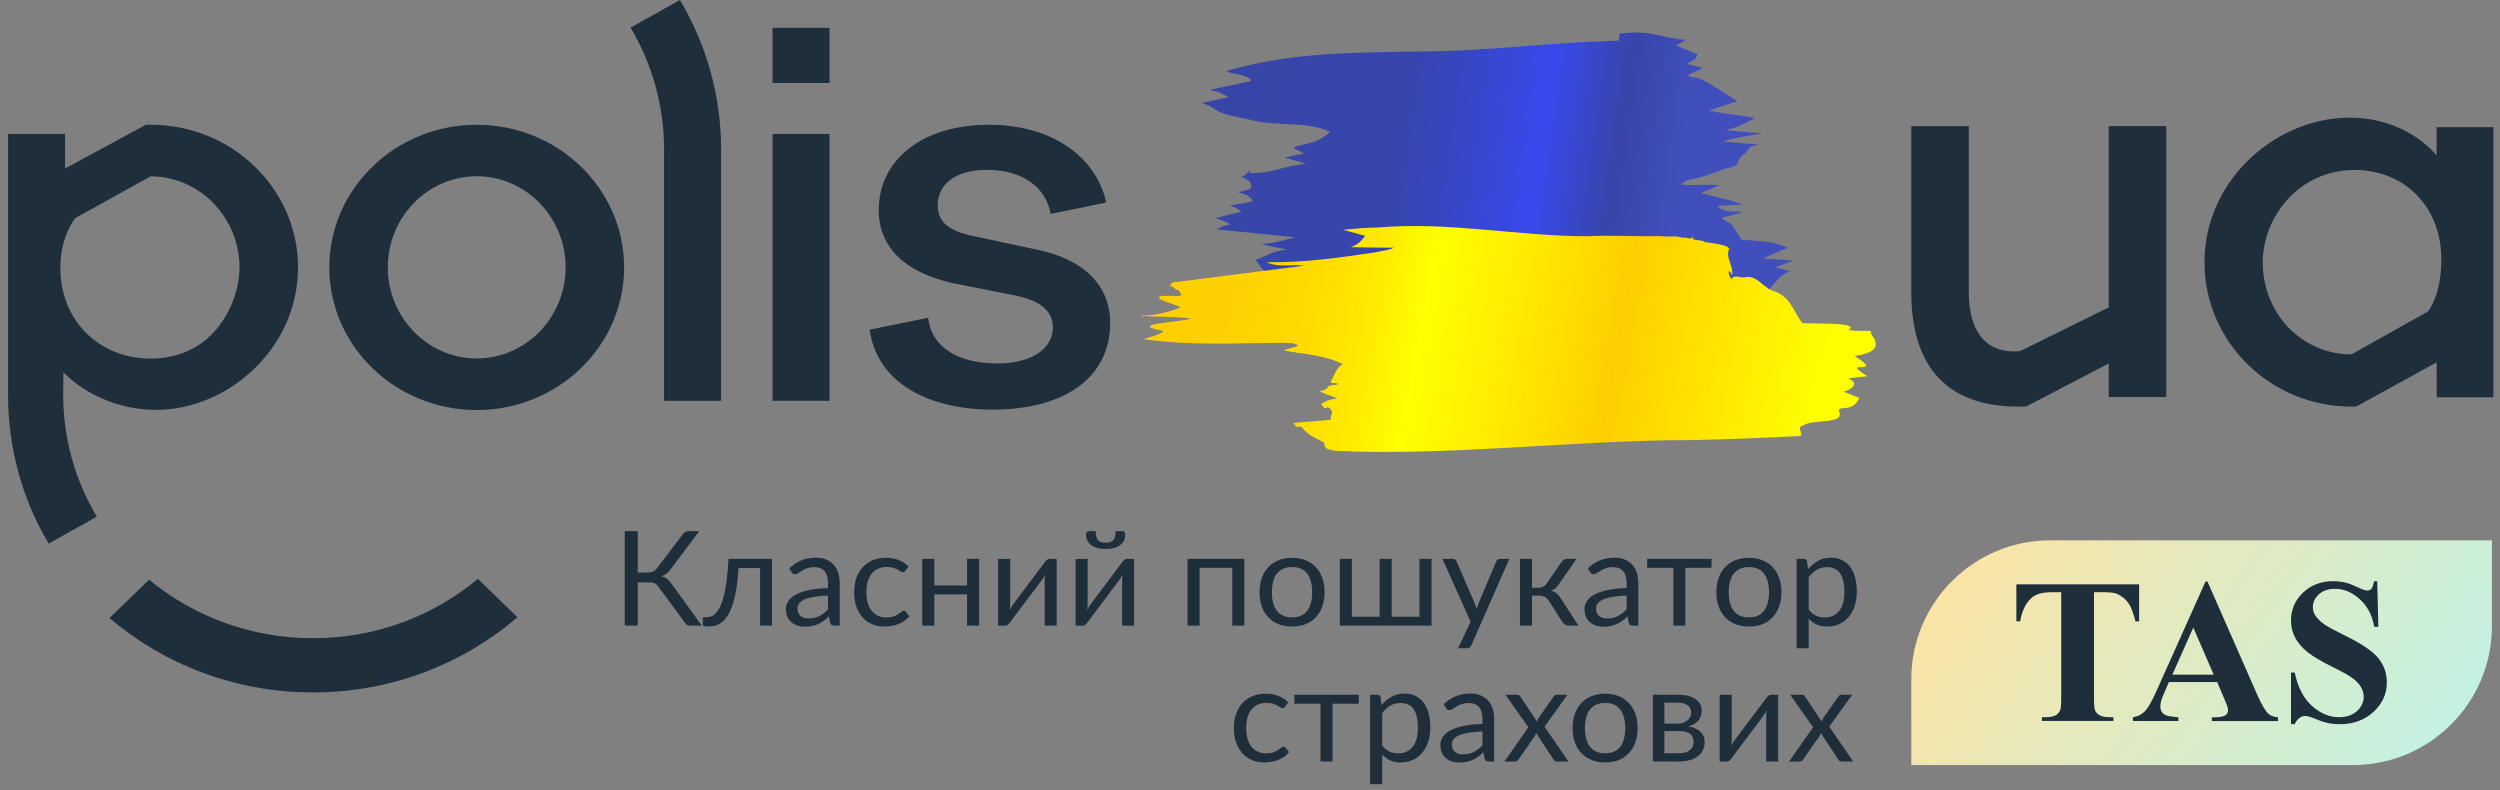 <svg width="310" height="98" viewBox="0 0 310 98" fill="none" xmlns="http://www.w3.org/2000/svg">
<rect x="0" y="0" width="310" height="98" fill="#808080" stroke="none"/>
<path d="M87.021 77.578H85.568C85.407 77.578 85.267 77.537 85.15 77.455C85.039 77.368 84.933 77.242 84.833 77.079L81.669 72.787C81.524 72.575 81.369 72.428 81.202 72.346C81.035 72.259 80.806 72.215 80.517 72.215H79.081V77.578H77.47V65.864H79.081V70.997H80.325C80.575 70.997 80.787 70.959 80.96 70.883C81.138 70.807 81.313 70.657 81.486 70.433L84.616 66.314C84.7 66.183 84.8 66.076 84.917 65.995C85.039 65.908 85.181 65.864 85.343 65.864H86.703L83.088 70.678C82.816 71.055 82.465 71.313 82.037 71.455C82.332 71.531 82.579 71.654 82.779 71.823C82.985 71.986 83.18 72.215 83.364 72.51L87.021 77.578Z" fill="#1E2E3B"/>
<path d="M95.735 77.578H94.249V70.442H91.577C91.511 71.493 91.41 72.403 91.277 73.172C91.143 73.935 90.982 74.586 90.793 75.125C90.609 75.659 90.4 76.095 90.166 76.433C89.938 76.766 89.696 77.024 89.44 77.21C89.19 77.395 88.928 77.52 88.655 77.586C88.388 77.651 88.121 77.684 87.854 77.684C87.381 77.684 87.144 77.61 87.144 77.463V76.539H87.578C87.768 76.539 87.96 76.507 88.154 76.441C88.349 76.376 88.538 76.251 88.722 76.065C88.911 75.88 89.092 75.621 89.265 75.289C89.437 74.951 89.593 74.515 89.732 73.981C89.877 73.441 89.999 72.79 90.1 72.027C90.205 71.259 90.286 70.349 90.342 69.297H95.735V77.578Z" fill="#1E2E3B"/>
<path d="M102.672 73.85C101.988 73.872 101.403 73.926 100.919 74.014C100.44 74.095 100.048 74.204 99.742 74.341C99.441 74.477 99.221 74.638 99.082 74.823C98.949 75.008 98.882 75.215 98.882 75.444C98.882 75.662 98.918 75.85 98.99 76.008C99.063 76.166 99.16 76.297 99.283 76.4C99.411 76.499 99.558 76.572 99.725 76.621C99.898 76.665 100.081 76.686 100.276 76.686C100.538 76.686 100.777 76.662 100.994 76.613C101.211 76.558 101.414 76.482 101.604 76.384C101.798 76.286 101.982 76.169 102.155 76.033C102.333 75.896 102.505 75.741 102.672 75.567V73.85ZM97.872 70.466C98.339 70.025 98.843 69.695 99.383 69.477C99.923 69.259 100.521 69.15 101.178 69.15C101.651 69.15 102.071 69.226 102.438 69.379C102.806 69.531 103.115 69.744 103.365 70.016C103.616 70.289 103.805 70.619 103.933 71.005C104.061 71.392 104.125 71.817 104.125 72.281V77.578H103.465C103.321 77.578 103.209 77.556 103.131 77.512C103.053 77.463 102.992 77.37 102.948 77.234L102.781 76.449C102.558 76.651 102.341 76.831 102.129 76.989C101.918 77.141 101.695 77.272 101.462 77.381C101.228 77.485 100.977 77.564 100.71 77.618C100.449 77.678 100.156 77.708 99.834 77.708C99.505 77.708 99.196 77.665 98.907 77.578C98.617 77.485 98.364 77.349 98.147 77.169C97.936 76.989 97.766 76.763 97.638 76.49C97.515 76.212 97.454 75.885 97.454 75.509C97.454 75.183 97.546 74.869 97.73 74.569C97.913 74.264 98.211 73.995 98.623 73.76C99.035 73.526 99.572 73.335 100.234 73.188C100.897 73.035 101.709 72.948 102.672 72.926V72.281C102.672 71.638 102.53 71.153 102.246 70.826C101.962 70.493 101.548 70.327 101.002 70.327C100.635 70.327 100.326 70.373 100.076 70.466C99.831 70.553 99.617 70.654 99.433 70.769C99.255 70.877 99.099 70.978 98.965 71.071C98.837 71.158 98.709 71.202 98.581 71.202C98.481 71.202 98.395 71.177 98.323 71.128C98.25 71.074 98.189 71.008 98.139 70.932L97.872 70.466Z" fill="#1E2E3B"/>
<path d="M112.274 70.769C112.23 70.828 112.185 70.875 112.141 70.907C112.096 70.94 112.035 70.957 111.957 70.957C111.874 70.957 111.782 70.924 111.682 70.858C111.581 70.787 111.456 70.711 111.306 70.629C111.161 70.548 110.98 70.474 110.763 70.409C110.552 70.338 110.29 70.302 109.978 70.302C109.561 70.302 109.194 70.376 108.876 70.523C108.559 70.665 108.292 70.872 108.075 71.144C107.863 71.417 107.702 71.747 107.591 72.133C107.485 72.52 107.432 72.954 107.432 73.433C107.432 73.935 107.491 74.381 107.607 74.774C107.724 75.161 107.888 75.488 108.1 75.755C108.317 76.016 108.576 76.218 108.876 76.359C109.183 76.496 109.525 76.564 109.903 76.564C110.265 76.564 110.563 76.523 110.797 76.441C111.03 76.354 111.222 76.259 111.373 76.155C111.529 76.052 111.657 75.959 111.757 75.877C111.862 75.79 111.965 75.746 112.066 75.746C112.188 75.746 112.283 75.793 112.349 75.885L112.767 76.417C112.583 76.64 112.375 76.831 112.141 76.989C111.907 77.147 111.654 77.281 111.381 77.389C111.114 77.493 110.833 77.569 110.538 77.618C110.243 77.667 109.942 77.692 109.636 77.692C109.107 77.692 108.615 77.597 108.158 77.406C107.708 77.215 107.315 76.94 106.981 76.58C106.647 76.215 106.386 75.768 106.196 75.24C106.007 74.711 105.913 74.109 105.913 73.433C105.913 72.817 105.999 72.248 106.171 71.725C106.35 71.202 106.606 70.752 106.94 70.376C107.279 69.995 107.694 69.698 108.183 69.485C108.679 69.273 109.247 69.166 109.887 69.166C110.482 69.166 111.005 69.262 111.456 69.452C111.913 69.638 112.316 69.902 112.667 70.245L112.274 70.769Z" fill="#1E2E3B"/>
<path d="M121.408 69.297V77.578H119.914V73.703H115.857V77.578H114.362V69.297H115.857V72.6H119.914V69.297H121.408Z" fill="#1E2E3B"/>
<path d="M131.026 69.297V77.578H129.54V71.954C129.54 71.845 129.545 71.728 129.556 71.602C129.568 71.477 129.581 71.352 129.598 71.226C129.548 71.335 129.498 71.436 129.448 71.529C129.398 71.621 129.345 71.706 129.289 71.782L125.207 77.218C125.146 77.305 125.068 77.389 124.973 77.471C124.884 77.547 124.784 77.586 124.672 77.586H123.771V69.305H125.265V74.929C125.265 75.033 125.26 75.147 125.248 75.272C125.237 75.392 125.223 75.515 125.207 75.64C125.257 75.537 125.307 75.441 125.357 75.354C125.407 75.261 125.457 75.177 125.507 75.101L129.59 69.665C129.651 69.578 129.729 69.496 129.824 69.42C129.918 69.338 130.021 69.297 130.132 69.297H131.026Z" fill="#1E2E3B"/>
<path d="M140.63 69.297V77.578H139.144V71.954C139.144 71.845 139.15 71.728 139.161 71.602C139.172 71.477 139.186 71.352 139.202 71.226C139.152 71.335 139.102 71.436 139.052 71.529C139.002 71.621 138.949 71.706 138.894 71.782L134.811 77.218C134.75 77.305 134.672 77.389 134.577 77.471C134.488 77.547 134.388 77.586 134.277 77.586H133.375V69.305H134.869V74.929C134.869 75.033 134.864 75.147 134.853 75.272C134.842 75.392 134.828 75.515 134.811 75.64C134.861 75.537 134.911 75.441 134.961 75.354C135.011 75.261 135.061 75.177 135.112 75.101L139.194 69.665C139.255 69.578 139.333 69.496 139.428 69.42C139.522 69.338 139.625 69.297 139.737 69.297H140.63ZM137.099 67.294C137.327 67.294 137.519 67.27 137.675 67.221C137.83 67.166 137.956 67.082 138.05 66.968C138.151 66.853 138.223 66.706 138.267 66.526C138.312 66.346 138.334 66.126 138.334 65.864H139.202C139.308 65.864 139.389 65.91 139.445 66.003C139.5 66.096 139.528 66.196 139.528 66.305C139.528 66.578 139.472 66.823 139.361 67.041C139.25 67.259 139.088 67.447 138.877 67.605C138.671 67.758 138.418 67.875 138.117 67.957C137.817 68.038 137.477 68.079 137.099 68.079C136.72 68.079 136.381 68.038 136.08 67.957C135.779 67.875 135.523 67.758 135.312 67.605C135.106 67.447 134.947 67.259 134.836 67.041C134.725 66.823 134.669 66.578 134.669 66.305C134.669 66.196 134.697 66.096 134.753 66.003C134.808 65.91 134.889 65.864 134.995 65.864H135.863C135.863 66.126 135.885 66.346 135.93 66.526C135.974 66.706 136.044 66.853 136.138 66.968C136.239 67.082 136.367 67.166 136.523 67.221C136.678 67.27 136.87 67.294 137.099 67.294Z" fill="#1E2E3B"/>
<path d="M154.298 77.578H152.803V70.409H148.746V77.578H147.252V69.297H154.298V77.578Z" fill="#1E2E3B"/>
<path d="M160.225 69.166C160.843 69.166 161.399 69.267 161.895 69.469C162.39 69.67 162.813 69.957 163.164 70.327C163.514 70.698 163.782 71.147 163.965 71.676C164.154 72.199 164.249 72.785 164.249 73.433C164.249 74.087 164.154 74.676 163.965 75.199C163.782 75.722 163.514 76.169 163.164 76.539C162.813 76.91 162.39 77.196 161.895 77.398C161.399 77.594 160.843 77.692 160.225 77.692C159.602 77.692 159.04 77.594 158.539 77.398C158.043 77.196 157.62 76.91 157.27 76.539C156.919 76.169 156.649 75.722 156.46 75.199C156.276 74.676 156.184 74.087 156.184 73.433C156.184 72.785 156.276 72.199 156.46 71.676C156.649 71.147 156.919 70.698 157.27 70.327C157.62 69.957 158.043 69.67 158.539 69.469C159.04 69.267 159.602 69.166 160.225 69.166ZM160.225 76.556C161.06 76.556 161.683 76.283 162.095 75.738C162.507 75.188 162.713 74.422 162.713 73.441C162.713 72.455 162.507 71.687 162.095 71.136C161.683 70.586 161.06 70.311 160.225 70.311C159.802 70.311 159.432 70.382 159.115 70.523C158.803 70.665 158.541 70.869 158.33 71.136C158.124 71.403 157.968 71.733 157.862 72.125C157.762 72.512 157.712 72.951 157.712 73.441C157.712 74.422 157.918 75.188 158.33 75.738C158.747 76.283 159.379 76.556 160.225 76.556Z" fill="#1E2E3B"/>
<path d="M177.513 69.297V77.578H166.134V69.297H167.628V76.474H171.076V69.297H172.571V76.474H176.019V69.297H177.513Z" fill="#1E2E3B"/>
<path d="M187.16 69.297L182.443 80.022C182.393 80.13 182.329 80.218 182.251 80.283C182.179 80.349 182.065 80.381 181.909 80.381H180.807L182.352 77.095L178.862 69.297H180.148C180.276 69.297 180.376 69.33 180.448 69.395C180.526 69.455 180.579 69.523 180.607 69.6L182.869 74.815C182.958 75.043 183.033 75.283 183.095 75.534C183.173 75.278 183.256 75.035 183.345 74.806L185.541 69.6C185.574 69.512 185.63 69.442 185.708 69.387C185.791 69.327 185.883 69.297 185.983 69.297H187.16Z" fill="#1E2E3B"/>
<path d="M193.608 69.706C193.686 69.586 193.789 69.488 193.917 69.412C194.045 69.335 194.181 69.297 194.326 69.297H195.486L193.291 72.452C193.157 72.654 193.018 72.82 192.873 72.951C192.728 73.076 192.55 73.174 192.339 73.245C192.606 73.316 192.831 73.428 193.015 73.58C193.199 73.728 193.363 73.918 193.508 74.153L195.728 77.578H194.693C194.426 77.578 194.22 77.534 194.075 77.447C193.931 77.359 193.805 77.234 193.7 77.071L192.055 74.496C191.793 74.071 191.401 73.858 190.878 73.858H189.968V77.586H188.473V69.297H189.968V72.877H190.769C191.214 72.877 191.562 72.692 191.813 72.322L193.608 69.706Z" fill="#1E2E3B"/>
<path d="M201.699 73.85C201.014 73.872 200.43 73.926 199.946 74.014C199.467 74.095 199.075 74.204 198.769 74.341C198.468 74.477 198.248 74.638 198.109 74.823C197.975 75.008 197.909 75.215 197.909 75.444C197.909 75.662 197.945 75.85 198.017 76.008C198.09 76.166 198.187 76.297 198.309 76.4C198.437 76.499 198.585 76.572 198.752 76.621C198.924 76.665 199.108 76.686 199.303 76.686C199.564 76.686 199.804 76.662 200.021 76.613C200.238 76.558 200.441 76.482 200.63 76.384C200.825 76.286 201.009 76.169 201.181 76.033C201.359 75.896 201.532 75.741 201.699 75.567V73.85ZM196.898 70.466C197.366 70.025 197.87 69.695 198.41 69.477C198.949 69.259 199.548 69.15 200.205 69.15C200.678 69.15 201.098 69.226 201.465 69.379C201.833 69.531 202.141 69.744 202.392 70.016C202.642 70.289 202.832 70.619 202.96 71.005C203.088 71.392 203.152 71.817 203.152 72.281V77.578H202.492C202.347 77.578 202.236 77.556 202.158 77.512C202.08 77.463 202.019 77.37 201.974 77.234L201.807 76.449C201.585 76.651 201.368 76.831 201.156 76.989C200.945 77.141 200.722 77.272 200.488 77.381C200.255 77.485 200.004 77.564 199.737 77.618C199.475 77.678 199.183 77.708 198.86 77.708C198.532 77.708 198.223 77.665 197.934 77.578C197.644 77.485 197.391 77.349 197.174 77.169C196.962 76.989 196.793 76.763 196.665 76.49C196.542 76.212 196.481 75.885 196.481 75.509C196.481 75.183 196.573 74.869 196.757 74.569C196.94 74.264 197.238 73.995 197.65 73.76C198.062 73.526 198.599 73.335 199.261 73.188C199.923 73.035 200.736 72.948 201.699 72.926V72.281C201.699 71.638 201.557 71.153 201.273 70.826C200.989 70.493 200.575 70.327 200.029 70.327C199.662 70.327 199.353 70.373 199.103 70.466C198.858 70.553 198.643 70.654 198.46 70.769C198.282 70.877 198.126 70.978 197.992 71.071C197.864 71.158 197.736 71.202 197.608 71.202C197.508 71.202 197.422 71.177 197.349 71.128C197.277 71.074 197.216 71.008 197.166 70.932L196.898 70.466Z" fill="#1E2E3B"/>
<path d="M212.233 70.409H208.985V77.578H207.499V70.409H204.252V69.297H212.233V70.409Z" fill="#1E2E3B"/>
<path d="M216.872 69.166C217.49 69.166 218.047 69.267 218.542 69.469C219.037 69.67 219.46 69.957 219.811 70.327C220.162 70.698 220.429 71.147 220.613 71.676C220.802 72.199 220.896 72.785 220.896 73.433C220.896 74.087 220.802 74.676 220.613 75.199C220.429 75.722 220.162 76.169 219.811 76.539C219.46 76.91 219.037 77.196 218.542 77.398C218.047 77.594 217.49 77.692 216.872 77.692C216.249 77.692 215.687 77.594 215.186 77.398C214.691 77.196 214.268 76.91 213.917 76.539C213.566 76.169 213.296 75.722 213.107 75.199C212.923 74.676 212.832 74.087 212.832 73.433C212.832 72.785 212.923 72.199 213.107 71.676C213.296 71.147 213.566 70.698 213.917 70.327C214.268 69.957 214.691 69.67 215.186 69.469C215.687 69.267 216.249 69.166 216.872 69.166ZM216.872 76.556C217.707 76.556 218.331 76.283 218.742 75.738C219.154 75.188 219.36 74.422 219.36 73.441C219.36 72.455 219.154 71.687 218.742 71.136C218.331 70.586 217.707 70.311 216.872 70.311C216.449 70.311 216.079 70.382 215.762 70.523C215.45 70.665 215.189 70.869 214.977 71.136C214.771 71.403 214.615 71.733 214.51 72.125C214.409 72.512 214.359 72.951 214.359 73.441C214.359 74.422 214.565 75.188 214.977 75.738C215.395 76.283 216.026 76.556 216.872 76.556Z" fill="#1E2E3B"/>
<path d="M224.276 75.583C224.548 75.943 224.846 76.196 225.169 76.343C225.492 76.49 225.854 76.564 226.254 76.564C227.045 76.564 227.651 76.289 228.074 75.738C228.497 75.188 228.709 74.403 228.709 73.384C228.709 72.845 228.659 72.382 228.559 71.995C228.464 71.608 228.325 71.292 228.141 71.046C227.957 70.796 227.732 70.613 227.465 70.499C227.198 70.384 226.894 70.327 226.555 70.327C226.071 70.327 225.645 70.436 225.278 70.654C224.916 70.872 224.582 71.18 224.276 71.578V75.583ZM224.201 70.581C224.557 70.15 224.969 69.804 225.436 69.542C225.904 69.281 226.438 69.15 227.039 69.15C227.529 69.15 227.971 69.243 228.367 69.428C228.762 69.608 229.098 69.877 229.377 70.237C229.655 70.591 229.869 71.033 230.02 71.561C230.17 72.09 230.245 72.698 230.245 73.384C230.245 73.995 230.162 74.564 229.995 75.093C229.828 75.616 229.585 76.071 229.268 76.458C228.957 76.839 228.573 77.141 228.116 77.365C227.665 77.583 227.156 77.692 226.588 77.692C226.071 77.692 225.625 77.607 225.252 77.439C224.885 77.264 224.56 77.024 224.276 76.719V80.381H222.781V69.297H223.675C223.886 69.297 224.017 69.398 224.067 69.6L224.201 70.581Z" fill="#1E2E3B"/>
<path d="M159.362 87.618C159.317 87.678 159.273 87.725 159.228 87.757C159.184 87.79 159.122 87.806 159.044 87.806C158.961 87.806 158.869 87.774 158.769 87.708C158.669 87.638 158.544 87.561 158.393 87.48C158.249 87.398 158.068 87.324 157.851 87.259C157.639 87.188 157.378 87.153 157.066 87.153C156.648 87.153 156.281 87.226 155.964 87.373C155.647 87.515 155.379 87.722 155.162 87.995C154.951 88.267 154.789 88.597 154.678 88.984C154.572 89.37 154.519 89.804 154.519 90.283C154.519 90.785 154.578 91.231 154.695 91.624C154.812 92.011 154.976 92.338 155.187 92.605C155.404 92.866 155.663 93.068 155.964 93.21C156.27 93.346 156.612 93.414 156.991 93.414C157.352 93.414 157.65 93.373 157.884 93.291C158.118 93.204 158.31 93.109 158.46 93.005C158.616 92.902 158.744 92.809 158.844 92.727C158.95 92.64 159.053 92.597 159.153 92.597C159.275 92.597 159.37 92.643 159.437 92.735L159.854 93.267C159.671 93.49 159.462 93.681 159.228 93.839C158.994 93.997 158.741 94.13 158.468 94.24C158.201 94.343 157.92 94.419 157.625 94.468C157.33 94.517 157.03 94.542 156.724 94.542C156.195 94.542 155.702 94.447 155.246 94.256C154.795 94.065 154.403 93.79 154.069 93.43C153.735 93.065 153.473 92.618 153.284 92.09C153.095 91.561 153 90.959 153 90.283C153 89.667 153.086 89.098 153.259 88.575C153.437 88.052 153.693 87.602 154.027 87.226C154.366 86.845 154.781 86.548 155.271 86.335C155.766 86.123 156.334 86.016 156.974 86.016C157.57 86.016 158.093 86.112 158.544 86.302C159 86.488 159.403 86.752 159.754 87.095L159.362 87.618Z" fill="#1E2E3B"/>
<path d="M168.479 87.259H165.232V94.427H163.745V87.259H160.498V86.147H168.479V87.259Z" fill="#1E2E3B"/>
<path d="M171.391 92.433C171.663 92.793 171.961 93.046 172.284 93.193C172.607 93.34 172.968 93.414 173.369 93.414C174.16 93.414 174.766 93.139 175.189 92.588C175.612 92.038 175.824 91.253 175.824 90.234C175.824 89.695 175.774 89.231 175.673 88.845C175.579 88.458 175.44 88.142 175.256 87.896C175.072 87.646 174.847 87.463 174.58 87.349C174.313 87.234 174.009 87.177 173.67 87.177C173.185 87.177 172.76 87.286 172.392 87.504C172.031 87.722 171.697 88.03 171.391 88.428V92.433ZM171.315 87.43C171.672 87 172.083 86.654 172.551 86.392C173.019 86.131 173.553 86 174.154 86C174.644 86 175.086 86.093 175.481 86.278C175.877 86.458 176.213 86.728 176.492 87.087C176.77 87.441 176.984 87.883 177.134 88.411C177.285 88.94 177.36 89.547 177.36 90.234C177.36 90.844 177.276 91.414 177.109 91.943C176.942 92.466 176.7 92.921 176.383 93.308C176.071 93.689 175.687 93.992 175.231 94.215C174.78 94.433 174.271 94.542 173.703 94.542C173.185 94.542 172.74 94.457 172.367 94.288C172 94.114 171.674 93.874 171.391 93.569V97.231H169.896V86.147H170.789C171.001 86.147 171.132 86.248 171.182 86.45L171.315 87.43Z" fill="#1E2E3B"/>
<path d="M183.823 90.7C183.138 90.722 182.554 90.776 182.07 90.864C181.591 90.945 181.199 91.054 180.893 91.191C180.592 91.327 180.372 91.487 180.233 91.673C180.099 91.858 180.033 92.065 180.033 92.294C180.033 92.512 180.069 92.7 180.141 92.858C180.213 93.016 180.311 93.147 180.433 93.25C180.561 93.349 180.709 93.422 180.876 93.471C181.048 93.515 181.232 93.537 181.427 93.537C181.688 93.537 181.928 93.512 182.145 93.463C182.362 93.408 182.565 93.332 182.754 93.234C182.949 93.136 183.133 93.019 183.305 92.883C183.483 92.746 183.656 92.591 183.823 92.417V90.7ZM179.022 87.316C179.49 86.875 179.994 86.545 180.534 86.327C181.073 86.109 181.672 86 182.329 86C182.802 86 183.222 86.076 183.589 86.229C183.957 86.382 184.265 86.594 184.516 86.867C184.766 87.139 184.956 87.469 185.084 87.856C185.212 88.242 185.276 88.668 185.276 89.131V94.427H184.616C184.471 94.427 184.36 94.406 184.282 94.362C184.204 94.313 184.143 94.22 184.098 94.084L183.931 93.299C183.709 93.501 183.492 93.681 183.28 93.839C183.069 93.992 182.846 94.122 182.612 94.231C182.379 94.335 182.128 94.414 181.861 94.468C181.599 94.528 181.307 94.558 180.984 94.558C180.656 94.558 180.347 94.515 180.058 94.427C179.768 94.335 179.515 94.199 179.298 94.019C179.086 93.839 178.917 93.613 178.789 93.34C178.666 93.062 178.605 92.735 178.605 92.359C178.605 92.032 178.697 91.719 178.88 91.419C179.064 91.114 179.362 90.844 179.774 90.61C180.186 90.376 180.723 90.185 181.385 90.038C182.047 89.885 182.86 89.798 183.823 89.776V89.131C183.823 88.488 183.681 88.003 183.397 87.676C183.113 87.343 182.699 87.177 182.153 87.177C181.786 87.177 181.477 87.223 181.226 87.316C180.982 87.403 180.767 87.504 180.584 87.618C180.406 87.728 180.25 87.828 180.116 87.921C179.988 88.008 179.86 88.052 179.732 88.052C179.632 88.052 179.546 88.027 179.473 87.978C179.401 87.924 179.34 87.858 179.29 87.782L179.022 87.316Z" fill="#1E2E3B"/>
<path d="M194.485 94.427H193.058C192.935 94.427 192.838 94.397 192.766 94.338C192.699 94.272 192.643 94.201 192.599 94.125L190.47 90.88C190.447 90.956 190.422 91.032 190.395 91.109C190.372 91.18 190.339 91.245 190.294 91.305L188.324 94.125C188.268 94.201 188.207 94.272 188.14 94.338C188.079 94.397 187.993 94.427 187.882 94.427H186.554L189.518 90.177L186.671 86.147H188.099C188.221 86.147 188.31 86.166 188.366 86.204C188.421 86.243 188.472 86.297 188.516 86.368L190.595 89.474C190.639 89.316 190.709 89.163 190.804 89.016L192.624 86.4C192.674 86.324 192.727 86.264 192.782 86.221C192.843 86.172 192.916 86.147 192.999 86.147H194.369L191.522 90.103L194.485 94.427Z" fill="#1E2E3B"/>
<path d="M199.045 86.016C199.663 86.016 200.22 86.117 200.715 86.319C201.21 86.52 201.633 86.806 201.984 87.177C202.335 87.548 202.602 87.997 202.785 88.526C202.975 89.049 203.069 89.635 203.069 90.283C203.069 90.937 202.975 91.526 202.785 92.049C202.602 92.572 202.335 93.019 201.984 93.389C201.633 93.76 201.21 94.046 200.715 94.248C200.22 94.444 199.663 94.542 199.045 94.542C198.422 94.542 197.86 94.444 197.359 94.248C196.863 94.046 196.44 93.76 196.09 93.389C195.739 93.019 195.469 92.572 195.28 92.049C195.096 91.526 195.004 90.937 195.004 90.283C195.004 89.635 195.096 89.049 195.28 88.526C195.469 87.997 195.739 87.548 196.09 87.177C196.44 86.806 196.863 86.52 197.359 86.319C197.86 86.117 198.422 86.016 199.045 86.016ZM199.045 93.406C199.88 93.406 200.503 93.133 200.915 92.588C201.327 92.038 201.533 91.272 201.533 90.291C201.533 89.305 201.327 88.537 200.915 87.986C200.503 87.436 199.88 87.161 199.045 87.161C198.622 87.161 198.252 87.232 197.935 87.373C197.623 87.515 197.362 87.719 197.15 87.986C196.944 88.253 196.788 88.583 196.683 88.975C196.582 89.362 196.532 89.801 196.532 90.291C196.532 91.272 196.738 92.038 197.15 92.588C197.568 93.133 198.199 93.406 199.045 93.406Z" fill="#1E2E3B"/>
<path d="M208.202 93.406C208.758 93.406 209.198 93.28 209.521 93.03C209.844 92.774 210.005 92.425 210.005 91.983C210.005 91.787 209.975 91.61 209.913 91.452C209.852 91.289 209.752 91.147 209.613 91.027C209.474 90.907 209.287 90.814 209.053 90.749C208.825 90.684 208.544 90.651 208.21 90.651H206.382V93.406H208.202ZM206.382 87.128V89.727H208.01C208.255 89.727 208.48 89.695 208.686 89.629C208.898 89.558 209.078 89.463 209.229 89.343C209.379 89.218 209.496 89.071 209.579 88.902C209.663 88.727 209.705 88.537 209.705 88.33C209.705 88.177 209.677 88.03 209.621 87.888C209.565 87.741 209.471 87.613 209.337 87.504C209.204 87.39 209.028 87.3 208.811 87.234C208.594 87.163 208.327 87.128 208.01 87.128H206.382ZM208.052 86.147C208.575 86.147 209.023 86.199 209.396 86.302C209.769 86.406 210.075 86.548 210.314 86.728C210.553 86.902 210.729 87.109 210.84 87.349C210.951 87.588 211.007 87.845 211.007 88.117C211.007 88.297 210.982 88.485 210.932 88.681C210.882 88.877 210.793 89.065 210.665 89.245C210.542 89.425 210.372 89.588 210.155 89.736C209.944 89.877 209.677 89.989 209.354 90.071C210 90.18 210.498 90.4 210.848 90.733C211.199 91.06 211.374 91.493 211.374 92.032C211.374 92.436 211.291 92.787 211.124 93.087C210.962 93.381 210.737 93.629 210.448 93.831C210.164 94.032 209.83 94.182 209.446 94.28C209.062 94.378 208.65 94.427 208.21 94.427H204.954V86.147H208.052Z" fill="#1E2E3B"/>
<path d="M220.493 86.147V94.427H219.007V88.804C219.007 88.695 219.012 88.578 219.023 88.452C219.034 88.327 219.048 88.202 219.065 88.076C219.015 88.185 218.965 88.286 218.915 88.379C218.865 88.471 218.812 88.556 218.756 88.632L214.674 94.068C214.612 94.155 214.534 94.24 214.44 94.321C214.351 94.397 214.251 94.436 214.139 94.436H213.238V86.155H214.732V91.779C214.732 91.883 214.727 91.997 214.715 92.122C214.704 92.242 214.69 92.365 214.674 92.49C214.724 92.387 214.774 92.291 214.824 92.204C214.874 92.112 214.924 92.027 214.974 91.951L219.057 86.515C219.118 86.428 219.196 86.346 219.29 86.27C219.385 86.188 219.488 86.147 219.599 86.147H220.493Z" fill="#1E2E3B"/>
<path d="M229.788 94.427H228.36C228.238 94.427 228.141 94.397 228.068 94.338C228.001 94.272 227.946 94.201 227.901 94.125L225.772 90.88C225.75 90.956 225.725 91.032 225.697 91.109C225.675 91.18 225.642 91.245 225.597 91.305L223.627 94.125C223.571 94.201 223.51 94.272 223.443 94.338C223.382 94.397 223.296 94.427 223.184 94.427H221.857L224.821 90.177L221.974 86.147H223.401C223.524 86.147 223.613 86.166 223.668 86.204C223.724 86.243 223.774 86.297 223.819 86.368L225.898 89.474C225.942 89.316 226.012 89.163 226.106 89.016L227.926 86.4C227.976 86.324 228.029 86.264 228.085 86.221C228.146 86.172 228.219 86.147 228.302 86.147H229.671L226.824 90.103L229.788 94.427Z" fill="#1E2E3B"/>
<path d="M222.262 32.367C222.257 32.352 222.253 32.336 222.249 32.32C221.074 32.226 219.899 32.132 218.724 32.038C218.72 32.023 218.715 32.008 218.711 31.993C219.677 31.579 220.643 31.165 221.647 30.735C219.923 29.874 218.016 29.895 216.148 29.74C216.02 29.732 215.934 29.7 215.862 29.587C215.477 29.011 215.12 28.409 214.721 27.851C214.327 27.567 213.824 27.354 213.495 27.024C214.384 26.772 215.273 26.52 216.161 26.268C215.032 26.146 213.824 26.468 212.958 25.542C214.04 25.476 215.084 25.412 216.128 25.348C214.405 24.752 212.69 24.42 210.923 23.931C211.726 23.599 212.473 23.291 213.244 22.973C211.683 22.792 209.966 23.08 208.449 22.857C208.683 22.649 208.961 22.506 209.231 22.353C209.455 22.325 209.67 22.275 209.884 22.216C211.078 22.02 212.202 21.496 213.353 21.135C213.808 20.888 215.333 20.693 215.462 20.296C215.503 19.504 216.4 19.135 216.794 18.553C216.975 18.011 217.546 18.161 217.98 17.922C216.507 17.795 215.08 17.672 213.653 17.548C215.156 17.04 216.802 16.855 218.371 16.555C218.37 16.545 218.368 16.535 218.367 16.525C216.946 16.404 215.525 16.284 214.104 16.164C214.104 16.136 214.104 16.107 214.103 16.078C215.386 15.866 216.493 15.231 217.648 14.64C216.337 14.405 215.016 14.235 213.702 14.043C213.1 13.921 212.521 13.857 211.85 13.732C213.087 13.324 214.255 12.939 215.461 12.541C213.789 11.598 212.345 10.405 210.591 9.677C210.241 9.595 209.874 9.649 209.54 9.477C209.497 9.397 209.346 9.45 209.344 9.31C209.932 9.02 210.524 8.729 211.14 8.426C210.479 8.261 209.848 8.104 209.187 7.94C209.621 7.534 210.256 7.501 210.436 6.887C210.474 6.788 210.483 6.732 210.361 6.683C209.535 6.328 208.686 6.038 207.883 5.633C208.277 5.403 208.645 5.188 209.072 4.939C207.091 4.842 205.36 4.129 203.415 4.045C202.555 3.965 201.667 4.11 200.799 4.154C200.85 4.443 200.78 4.725 200.744 4.997C200.742 5.007 200.743 5.018 200.745 5.028C199.622 5.095 198.496 5.107 197.38 5.184C197.364 5.176 197.349 5.177 197.335 5.187C196.88 5.167 196.429 5.221 195.976 5.247C195.97 5.257 195.96 5.264 195.95 5.269C195.959 5.262 195.967 5.254 195.976 5.247C192.532 5.441 189.122 5.705 185.688 5.98C184.434 6.051 183.172 6.121 181.918 6.22C181.899 6.263 181.877 6.306 181.876 6.356C181.867 6.312 181.897 6.268 181.874 6.224C181.61 6.242 181.338 6.219 181.084 6.277C181.083 6.274 181.082 6.271 181.081 6.268C181.041 6.248 181.002 6.246 180.964 6.272C171.281 6.624 161.431 6.003 152.035 8.821C152.87 9.285 154.667 9.116 155.146 10.048C153.465 10.406 151.773 10.767 150.08 11.127C150.077 11.151 150.074 11.175 150.071 11.198C150.905 11.244 151.588 11.654 152.337 12.042C151.186 12.294 150.089 12.535 148.972 12.78C149.656 12.93 150.274 13.233 150.825 13.691C152.096 14.378 153.608 14.511 155.001 14.843C158.254 15.747 161.796 14.937 164.929 16.343C163.763 17.509 162.437 17.74 160.892 18.103C159.74 18.4 161.342 18.681 161.662 19.039C160.868 19.203 160.105 19.362 159.342 19.52C160.205 19.855 161.112 19.999 161.965 20.332C159.48 20.43 157.35 21.675 154.832 21.437C154.9 21.295 155.028 21.252 155.01 21.119C154.86 21.169 154.705 21.265 154.689 21.363C154.574 21.741 154.199 21.759 153.899 21.942C154.526 22.173 155.162 22.386 155.174 23.152C155.221 23.548 153.878 23.661 153.539 23.861C154.246 24.065 154.996 24.164 155.338 24.948C154.41 25.207 153.441 25.325 152.419 25.491C153.011 25.637 153.492 25.872 153.958 26.237C152.867 26.506 151.828 26.764 150.746 27.031C151.399 27.264 152.001 27.499 152.61 27.831C151.955 27.913 151.406 28.12 150.897 28.448C154.133 28.771 157.368 29.093 160.604 29.416C159.181 29.763 157.797 30.237 156.322 30.263L159.468 30.923C159.47 30.945 159.473 30.968 159.476 30.99C158.09 31.017 156.957 31.753 155.712 32.226C156.508 33.284 156.515 33.86 158.015 33.699C160.65 33.639 163.286 33.374 165.896 33.064C168.011 32.782 180.722 33.171 182.796 32.665C182.919 32.631 183.118 32.618 183.1 32.471C183.085 32.341 182.892 32.383 182.773 32.381C181.163 32.366 179.552 32.34 177.946 32.286C178.284 32.278 178.538 32.042 178.838 31.933C179.034 31.872 178.976 31.667 179.086 31.561C179.189 31.366 179.855 31.038 179.467 30.869C178.665 30.648 177.786 30.379 177.039 30.217C179.315 30.09 181.689 29.941 183.98 29.895C185.235 29.852 186.585 30.044 187.796 29.821C187.795 29.819 187.794 29.817 187.793 29.816C191.068 29.861 183.745 29.504 186.994 29.923C187.464 29.968 187.934 30.052 188.405 30.076C189.096 30.267 189.933 30.327 190.63 30.244C191.537 30.384 192.586 30.483 193.488 30.336C194.899 30.503 196.398 30.294 197.84 30.386C197.849 30.379 197.858 30.373 197.867 30.366C198.087 30.369 198.307 30.369 198.527 30.369C198.536 30.378 198.547 30.388 198.56 30.398C198.701 30.389 198.847 30.433 198.985 30.371C198.996 30.381 199.01 30.391 199.028 30.4C199.211 30.385 199.399 30.434 199.58 30.373C199.947 30.428 200.367 30.42 200.748 30.369C200.748 30.364 200.747 30.359 200.747 30.355C200.757 30.37 200.765 30.385 200.776 30.399C201.147 30.383 201.521 30.44 201.891 30.371C202.552 30.455 203.268 30.373 203.947 30.401C204.992 30.451 206.104 30.45 207.17 30.477C207.777 30.547 208.411 30.551 209.024 30.677C209.153 30.737 209.294 30.746 209.433 30.764C209.504 30.712 209.519 30.621 209.586 30.522C209.572 30.634 209.565 30.708 209.568 30.782C210.237 30.947 210.925 31.073 211.609 31.172C211.903 31.571 214.254 31.377 213.996 32.023C213.666 33.075 214.498 33.961 214.455 35.068C213.843 33.842 213.882 35.725 214.474 35.726C214.765 35.19 215.484 35.63 215.972 35.544C216.885 35.429 217.672 35.72 218.273 36.409C218.384 36.491 218.567 36.762 218.712 36.647C218.889 36.509 219.419 36.516 219.335 36.226C219.233 35.882 220.022 35.17 220.27 34.892C220.666 34.242 221.223 33.958 221.926 33.629C221.317 33.461 220.76 33.306 220.146 33.136C220.889 32.868 221.575 32.62 222.262 32.371V32.367ZM178.349 22.852C178.35 22.84 178.352 22.827 178.353 22.815C178.355 22.828 178.354 22.84 178.349 22.852ZM183.581 29.245C183.583 29.25 183.585 29.255 183.588 29.26C183.585 29.261 183.583 29.263 183.581 29.265V29.245ZM210.167 11.737C210.16 11.741 210.153 11.745 210.144 11.748C210.148 11.741 210.151 11.733 210.155 11.725C210.159 11.729 210.162 11.734 210.167 11.737Z" fill="url(#paint0_linear_60770_22609)"/>
<path d="M232.516 42.243C232.425 41.83 231.858 41.481 232.002 41.054C231.086 40.985 230.163 41.102 229.232 40.904C230.878 39.876 224.146 40.214 223.474 40.045C222.286 38.534 222.093 36.718 219.714 36.018C218.509 35.512 217.805 34.027 216.256 34.394C215.752 34.459 214.916 33.983 214.747 34.63C214.317 34.3 214.11 32.908 214.782 34.106C214.965 32.994 213.978 32.011 214.374 30.965C214.75 30.371 211.876 30.102 211.445 30.03C211.053 29.723 210.353 29.839 209.904 29.647C209.961 29.545 209.921 29.418 209.99 29.274C209.613 29.918 209.157 29.308 208.574 29.487C207.854 29.158 206.789 29.438 205.955 29.274C202.924 29.355 199.751 29.132 196.736 29.296C188.161 29.271 179.643 27.471 170.977 28.202C169.486 28.228 168.002 28.347 166.513 28.484C167.438 28.737 168.362 28.989 169.288 29.242C168.653 30.032 168.449 30.264 167.509 30.649C169.309 30.674 171.026 30.722 172.84 30.715C172.161 31.066 171.382 31.066 170.675 31.27C166.171 31.947 161.646 32.584 157.072 32.518C158.513 33.21 160.175 32.738 161.686 32.95C160.74 33.084 159.763 33.193 158.828 33.313C154.449 33.893 150.011 34.43 145.606 35.002C145.352 34.996 145.291 35.004 145.228 35.297C144.925 35.199 145.243 35.901 145.267 35.422C145.516 35.593 145.701 35.896 145.948 35.957C146.199 35.819 146.279 36.284 146.43 36.424C146.935 37.093 143.285 36.27 143.751 37.013C144.385 37.48 145.568 37.671 146.391 38.114C145.011 38.677 143.599 39.034 142.133 39.116C142.143 39.11 142.154 39.104 142.164 39.098C142.097 39.098 142.03 39.098 141.963 39.097C141.789 39.076 141.622 39.1 141.447 39.166C143.405 39.313 146.123 39.24 147.725 39.505C145.791 40.033 139.622 40.172 144.31 41.048C143.581 41.646 142.68 41.73 141.805 42.048C147.593 42.905 153.356 42.536 159.171 42.51C159.806 42.62 160.455 42.38 160.976 42.868C160.706 43.067 158.918 43.393 159.337 43.486C161.81 43.952 164.276 44.011 166.509 45.161C165.632 45.624 165.489 46.566 164.994 47.332C164.903 47.613 165.709 47.393 165.973 47.637C165.534 47.786 164.945 47.689 164.65 47.981C164.506 48.374 163.987 48.349 163.632 48.561C167.355 50.059 165.514 48.801 163.755 50.165C164.097 50.127 164.058 50.758 164.401 50.609C164.773 50.293 165.317 50.938 165.151 51.338C165.052 51.56 164.958 51.79 165.045 52.043C163.483 52.217 161.962 52.292 160.377 52.439C160.919 53.336 160.984 52.656 161.448 52.998C162.144 53.957 163.201 54.378 164.243 54.894C164.04 55.77 165.088 55.811 165.704 55.913C165.737 55.916 165.77 55.919 165.802 55.922C180.568 56.53 195.314 54.554 210.084 54.567C214.459 54.472 218.828 54.286 223.202 54.066C223.764 53.831 222.632 53.01 223.62 52.75C224.633 51.942 228.914 52.682 228.015 50.974C227.987 50.157 229.699 51.278 230.556 49.345C229.913 49.089 229.285 48.839 228.617 48.573C229.616 48.312 230.65 47.517 229.195 46.947C229.987 46.776 230.76 46.76 231.557 46.643C227.805 44.363 234.033 46.735 229.982 44.157C230.983 43.956 233.033 43.675 232.514 42.243H232.516ZM153.619 34.449C153.629 34.447 153.621 34.475 153.609 34.466C153.612 34.461 153.616 34.455 153.619 34.449ZM156.614 34.19C156.604 34.164 156.594 34.136 156.582 34.107C156.605 34.126 156.612 34.157 156.614 34.19Z" fill="url(#paint1_linear_60770_22609)"/>
<path d="M261.49 38.114L250.434 43.56C246.574 43.847 244.131 41.531 244.131 36.208V15.649H237V36.208C237 46.748 242.708 50.743 251.262 50.398L261.484 45.069V49.24H268.615V15.642H261.484V38.114H261.49Z" fill="#1E2E3B"/>
<path d="M302.14 15.769V19.278C300.338 17.163 296.914 14.803 291.998 14.601C282.727 14.225 273.357 22.002 273.357 32.516C273.357 42.388 281.519 50.418 291.569 50.418H292.156L302.14 44.931L302.153 49.264H309.187V15.769H302.14H302.14ZM301.077 38.62L291.569 43.945C285.518 43.945 280.582 38.983 280.582 32.51C280.582 26.997 284.984 21.075 291.978 21.075C298.068 21.075 302.727 25.531 302.727 32.179C302.727 36.661 301.077 38.62 301.077 38.62Z" fill="#1E2E3B"/>
<path d="M128.669 30.979L120.452 29.223C117.386 28.55 116.273 27.332 116.273 25.448C116.273 23.09 118.154 21.065 122.405 21.065C126.861 21.065 129.722 23.288 130.278 26.525L137.178 25.108C135.927 19.514 130.563 15.47 122.617 15.47C114.326 15.47 108.963 19.853 108.963 26.056C108.963 30.773 112.373 33.875 118.366 35.157L125.888 36.637C129.093 37.31 130.557 38.592 130.557 40.617C130.557 43.244 127.908 45.064 123.73 45.064C119.2 45.064 115.578 43.379 115.088 39.399L107.844 40.879C108.751 47.621 115.366 50.793 123.101 50.793C131.742 50.793 137.662 47.019 137.662 40.008C137.655 35.291 134.239 32.126 128.669 30.979Z" fill="#1E2E3B"/>
<path d="M59.112 15.47C49.034 15.47 40.836 23.397 40.836 33.157C40.836 42.917 49.027 50.845 59.112 50.845C69.197 50.845 77.388 42.917 77.388 33.157C77.388 23.397 69.191 15.47 59.112 15.47ZM59.112 44.449C53.04 44.449 48.087 39.374 48.087 33.151C48.087 26.928 53.04 21.853 59.112 21.853C65.184 21.853 70.138 26.929 70.138 33.151C70.138 39.374 65.184 44.449 59.112 44.449Z" fill="#1E2E3B"/>
<path d="M102.864 16.611H95.791V49.698H102.864V16.611Z" fill="#1E2E3B"/>
<path d="M102.864 3.448H95.791V10.292H102.864V3.448Z" fill="#1E2E3B"/>
<path d="M7.867 46.173C9.694 48.051 13.35 50.486 18.369 50.794C27.666 51.37 36.956 43.539 36.956 33.157C36.956 23.404 28.765 15.47 18.68 15.47H18.09L8.072 20.892V16.611H1V48.968C1 55.453 2.702 61.823 6.039 67.405L12.005 64.066C9.277 59.503 7.834 54.28 7.834 48.967L7.867 46.173ZM9.337 27.038L18.68 21.866C24.752 21.866 29.705 26.999 29.705 33.164C29.705 37.329 26.699 44.462 18.68 44.462C12.356 44.462 7.482 39.841 7.482 33.164C7.482 29.28 9.336 27.038 9.336 27.038H9.337Z" fill="#1E2E3B"/>
<path d="M89.415 18.277C89.375 11.849 87.614 5.537 84.309 0L78.184 3.429C80.906 7.985 82.343 13.189 82.343 18.482V49.698H89.415L89.415 18.277Z" fill="#1E2E3B"/>
<path d="M38.812 79.139C31.058 79.139 23.966 76.402 18.489 71.884L13.576 76.639C20.317 82.375 29.151 85.861 38.812 85.861C48.532 85.861 57.406 82.33 64.167 76.537L59.254 71.782C53.764 76.364 46.626 79.139 38.812 79.139Z" fill="#1E2E3B"/>
<path d="M237 84.241C237 74.719 244.719 67 254.241 67H309V77.626C309 87.148 301.281 94.867 291.759 94.867H237V84.241Z" fill="url(#paint2_linear_60770_22609)"/>
<path d="M265.252 72.46V77.046H264.8C264.531 75.991 264.24 75.226 263.912 74.768C263.585 74.309 263.141 73.938 262.573 73.661C262.26 73.508 261.699 73.436 260.913 73.436H259.654V86.501C259.654 87.368 259.705 87.906 259.8 88.125C259.894 88.343 260.083 88.532 260.36 88.692C260.637 88.853 261.022 88.933 261.503 88.933H262.063V89.398H253.198V88.933H253.758C254.246 88.933 254.646 88.845 254.945 88.671C255.163 88.554 255.33 88.358 255.454 88.074C255.549 87.877 255.592 87.346 255.592 86.501V73.436H254.369C253.227 73.436 252.397 73.676 251.88 74.164C251.152 74.841 250.701 75.801 250.504 77.046H250.031V72.46H265.252Z" fill="#1E2E3B"/>
<path d="M274.926 84.579H268.942L268.229 86.232C267.996 86.785 267.88 87.236 267.88 87.593C267.88 88.066 268.069 88.415 268.455 88.641C268.68 88.772 269.234 88.874 270.114 88.94V89.406H264.48V88.94C265.092 88.845 265.587 88.597 265.98 88.183C266.373 87.768 266.853 86.916 267.428 85.628L273.485 72.111H273.725L279.832 86.006C280.414 87.324 280.894 88.153 281.266 88.496C281.55 88.75 281.95 88.903 282.467 88.947V89.413H274.271V88.947H274.605C275.261 88.947 275.726 88.852 275.996 88.67C276.178 88.539 276.272 88.343 276.272 88.095C276.272 87.942 276.251 87.79 276.2 87.629C276.185 87.557 276.061 87.244 275.828 86.69L274.926 84.579ZM274.496 83.655L271.97 77.817L269.372 83.655H274.496Z" fill="#1E2E3B"/>
<path d="M294.774 72.075L294.913 77.724H294.403C294.163 76.304 293.566 75.169 292.62 74.31C291.673 73.451 290.654 73.014 289.555 73.014C288.704 73.014 288.034 73.24 287.539 73.698C287.044 74.15 286.797 74.674 286.797 75.263C286.797 75.635 286.884 75.969 287.059 76.26C287.299 76.654 287.685 77.039 288.223 77.425C288.616 77.702 289.519 78.189 290.931 78.888C292.911 79.864 294.25 80.781 294.942 81.647C295.626 82.513 295.968 83.503 295.968 84.617C295.968 86.036 295.415 87.252 294.316 88.271C293.209 89.29 291.812 89.799 290.109 89.799C289.577 89.799 289.075 89.748 288.594 89.639C288.121 89.53 287.524 89.326 286.811 89.028C286.411 88.86 286.083 88.78 285.821 88.78C285.603 88.78 285.377 88.86 285.137 89.028C284.897 89.195 284.7 89.45 284.547 89.792H284.082V83.394H284.547C284.911 85.192 285.617 86.567 286.666 87.514C287.714 88.46 288.835 88.933 290.043 88.933C290.975 88.933 291.717 88.678 292.27 88.169C292.824 87.659 293.1 87.07 293.1 86.393C293.1 85.993 292.991 85.607 292.78 85.228C292.569 84.857 292.241 84.5 291.812 84.158C291.375 83.823 290.611 83.379 289.512 82.841C287.968 82.084 286.862 81.436 286.185 80.904C285.508 80.373 284.991 79.776 284.627 79.121C284.264 78.466 284.082 77.738 284.082 76.945C284.082 75.598 284.577 74.448 285.566 73.495C286.556 72.548 287.808 72.068 289.315 72.068C289.868 72.068 290.4 72.133 290.916 72.264C291.31 72.366 291.783 72.548 292.35 72.818C292.911 73.087 293.304 73.225 293.53 73.225C293.748 73.225 293.915 73.16 294.039 73.029C294.163 72.898 294.279 72.577 294.389 72.068H294.774V72.075Z" fill="#1E2E3B"/>
<defs>
<linearGradient id="paint0_linear_60770_22609" x1="149.19" y1="14.453" x2="218.365" y2="24.5" gradientUnits="userSpaceOnUse">
<stop stop-color="#3845A7"/>
<stop offset="0.347" stop-color="#3845AD"/>
<stop offset="0.435" stop-color="#3746BF"/>
<stop offset="0.599" stop-color="#3749ED"/>
<stop offset="0.741" stop-color="#3945A8"/>
<stop offset="0.851" stop-color="#414FBD"/>
</linearGradient>
<linearGradient id="paint1_linear_60770_22609" x1="143.954" y1="34.732" x2="225.638" y2="49.796" gradientUnits="userSpaceOnUse">
<stop stop-color="#FFCF00"/>
<stop offset="0.13" stop-color="#FFD200"/>
<stop offset="0.233" stop-color="#FFDC00"/>
<stop offset="0.325" stop-color="#FFEC00"/>
<stop offset="0.396" stop-color="#FFFF00"/>
<stop offset="0.524" stop-color="#FFEC00"/>
<stop offset="0.688" stop-color="#FFCE00"/>
<stop offset="0.732" stop-color="#FFD500"/>
<stop offset="1" stop-color="#FFFF00"/>
</linearGradient>
<linearGradient id="paint2_linear_60770_22609" x1="237" y1="69.077" x2="298.5" y2="113.667" gradientUnits="userSpaceOnUse">
<stop stop-color="#FFE3A0"/>
<stop offset="1" stop-color="#BBF3EB"/>
</linearGradient>
</defs>
</svg>
